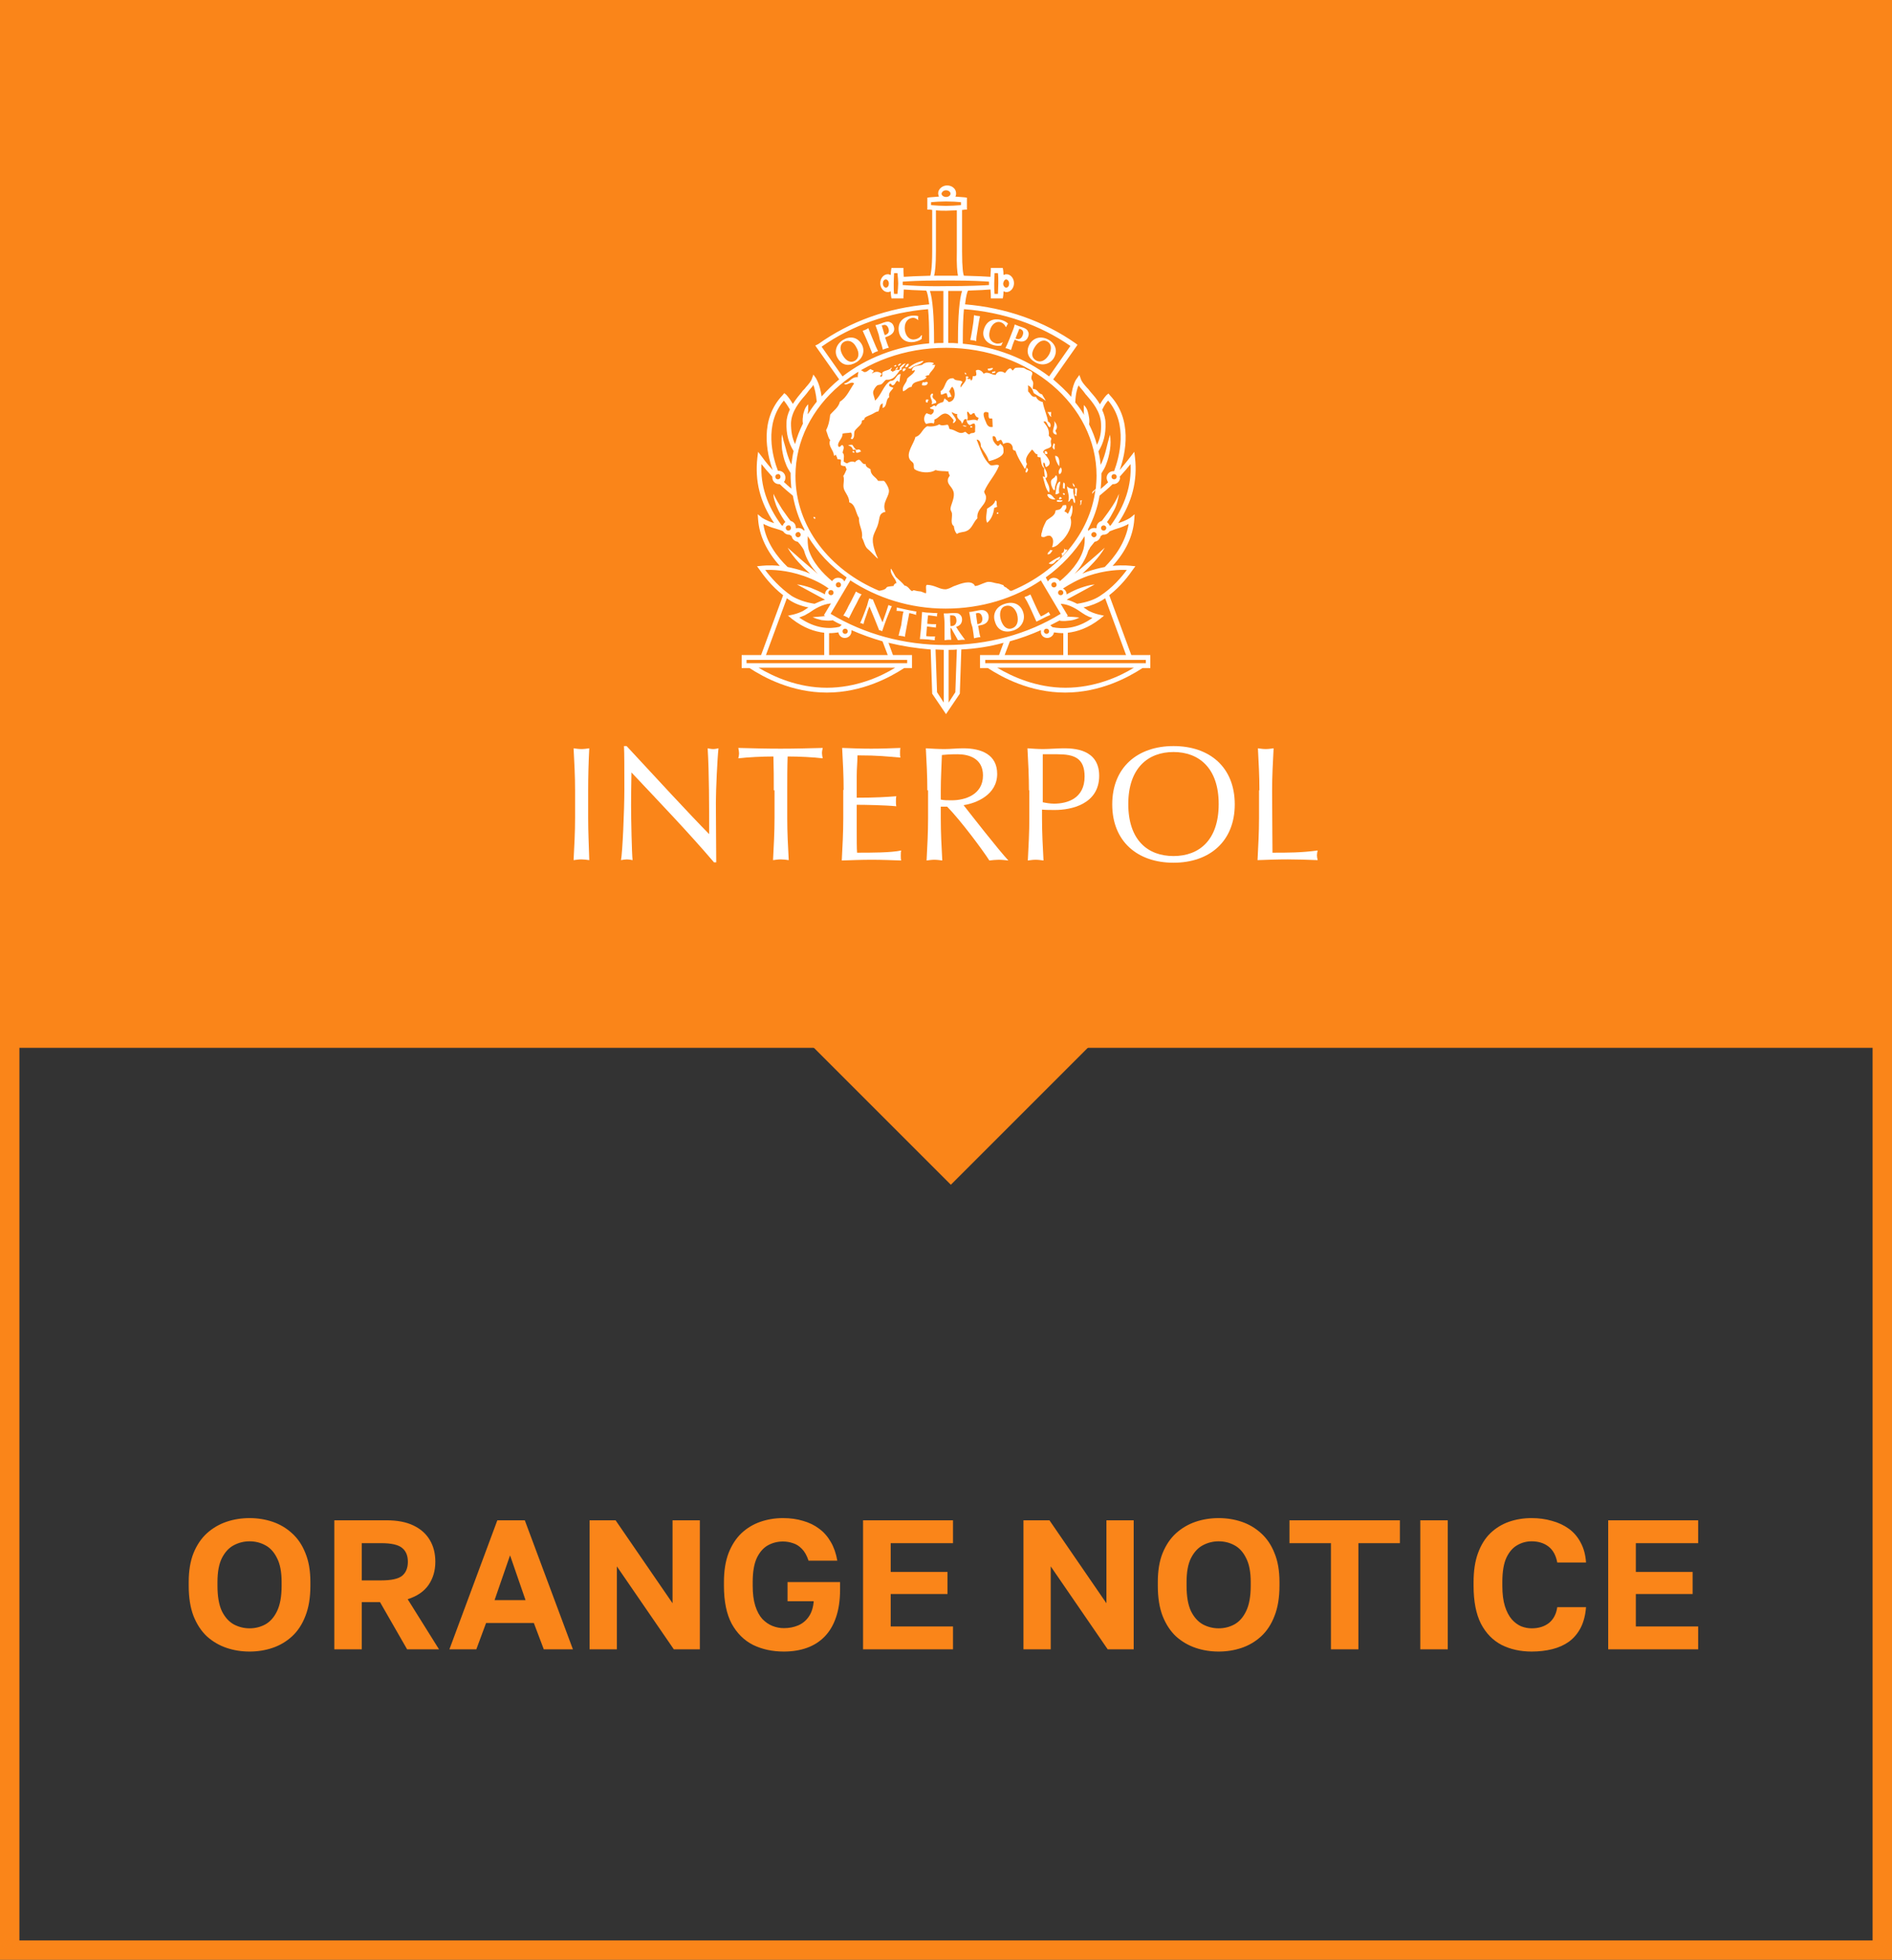 <svg width="195" height="202" viewBox="0 0 195 202" fill="none" xmlns="http://www.w3.org/2000/svg">
<rect x="0" y="0" width="195" height="202" fill="#333333" stroke="none"/>
<rect x="1" y="1" width="193" height="200" stroke="#FA8519" stroke-width="2"/>
<rect width="195" height="108" fill="#FA8519"/>
<rect x="98" y="91" width="22" height="22" transform="rotate(45 98 91)" fill="#FA8519"/>
<g clip-path="url(#clip0_2250_140824)">
<path d="M118.098 68.36H101.543V68.015H118.098V68.36ZM109.821 70.887C106.818 70.887 104.315 69.739 102.775 68.82H116.866C115.326 69.777 112.785 70.887 109.821 70.887ZM97.501 66.484C93.189 66.484 89.108 65.373 85.604 63.267L87.645 59.821C90.378 61.62 93.766 62.731 97.462 62.731C101.158 62.731 104.585 61.659 107.28 59.821L109.32 63.267C105.894 65.373 101.813 66.484 97.501 66.484ZM98.463 71.347L97.77 72.419V66.981C98.04 66.981 98.348 66.981 98.617 66.943L98.463 71.347ZM97.27 72.419L96.577 71.347L96.423 66.943C96.692 66.943 97 66.981 97.27 66.981V72.419ZM93.497 68.36H76.942V68.015H93.497V68.36ZM85.219 70.887C82.216 70.887 79.714 69.739 78.174 68.82H92.265C90.725 69.777 88.184 70.887 85.219 70.887ZM81.1 61.659C81.177 61.735 81.254 61.773 81.369 61.85C81.87 62.195 82.563 62.463 83.333 62.616C83.256 62.654 83.179 62.693 83.14 62.731C82.986 62.846 82.832 62.922 82.717 62.999C82.255 63.229 81.754 63.343 81.754 63.343L81.215 63.458L81.639 63.803C82.871 64.76 83.987 65.105 84.95 65.22V67.517H78.944L81.1 61.659ZM78.867 58.748C79.56 58.71 81.061 58.748 82.832 59.361C83.91 59.744 84.796 60.203 85.412 60.663C85.181 60.778 85.027 61.008 85.027 61.276C84.988 61.237 84.95 61.237 84.911 61.199C84.488 60.969 84.026 60.778 83.564 60.586C83.102 60.433 82.601 60.28 82.139 60.242L83.41 60.931L84.68 61.62L85.027 61.812C84.642 61.927 84.295 62.08 83.949 62.233C82.948 62.08 82.178 61.773 81.6 61.429C80.368 60.586 79.406 59.476 78.867 58.748ZM78.674 54C78.982 54.153 79.406 54.345 79.983 54.498C80.253 54.574 80.484 54.651 80.715 54.766C80.83 54.957 81.061 55.111 81.331 55.111C81.369 55.111 81.369 55.111 81.369 55.111C81.446 55.149 81.523 55.225 81.6 55.264C81.639 55.57 81.908 55.8 82.216 55.838C82.37 55.991 82.524 56.183 82.678 56.413C82.755 56.527 82.832 56.642 82.871 56.757C83.102 57.638 83.641 58.48 84.295 59.17C84.18 59.055 84.064 58.978 83.949 58.863L82.563 57.676C82.101 57.255 81.639 56.872 81.177 56.451C81.485 56.987 81.87 57.485 82.293 57.944C82.678 58.365 83.063 58.748 83.487 59.131C83.333 59.055 83.179 59.016 83.025 58.94C82.37 58.71 81.716 58.557 81.177 58.442C80.137 57.446 78.944 55.915 78.674 54ZM81.523 54.421C81.523 54.574 81.408 54.689 81.254 54.689C81.1 54.689 80.984 54.574 80.984 54.421C80.984 54.268 81.1 54.153 81.254 54.153C81.408 54.115 81.523 54.268 81.523 54.421ZM82.524 55.111C82.524 55.264 82.409 55.379 82.255 55.379C82.101 55.379 81.985 55.264 81.985 55.111C81.985 54.957 82.101 54.842 82.255 54.842C82.37 54.804 82.524 54.957 82.524 55.111ZM78.482 47.835C78.751 48.179 79.136 48.639 79.598 49.137C79.598 49.175 79.598 49.213 79.598 49.213C79.598 49.596 79.906 49.903 80.291 49.903C80.33 49.903 80.33 49.903 80.368 49.903C80.792 50.324 81.254 50.707 81.716 51.09C81.947 52.315 82.332 53.502 82.909 54.574C82.909 54.613 82.871 54.689 82.871 54.728C82.755 54.536 82.524 54.421 82.293 54.421C82.216 54.421 82.139 54.421 82.062 54.459C82.024 54.421 82.024 54.421 82.024 54.383C82.024 54.038 81.793 53.77 81.485 53.694C81.177 53.311 80.907 52.889 80.599 52.468C80.291 51.97 79.983 51.473 79.714 50.898C79.714 51.205 79.791 51.511 79.906 51.817C79.983 52.124 80.137 52.392 80.253 52.66C80.445 53.043 80.676 53.426 80.946 53.809C80.83 53.885 80.715 54.038 80.676 54.191C80.638 54.191 80.599 54.153 80.561 54.153C79.059 52.124 78.366 50.056 78.482 47.835ZM80.445 49.137C80.445 49.29 80.33 49.405 80.176 49.405C80.022 49.405 79.906 49.29 79.906 49.137C79.906 48.984 80.022 48.869 80.176 48.869C80.33 48.83 80.445 48.984 80.445 49.137ZM80.792 41.287C80.946 41.478 81.138 41.746 81.408 42.206C81.215 42.627 81.061 43.086 81.061 43.584C81.023 44.695 81.254 45.614 81.793 46.495C81.677 46.954 81.639 47.414 81.562 47.873C81.523 47.797 81.485 47.72 81.446 47.643C81.254 47.184 81.1 46.724 80.984 46.227C80.83 45.729 80.715 45.269 80.599 44.771C80.522 45.269 80.561 45.805 80.599 46.303C80.676 46.801 80.792 47.337 80.984 47.797C81.1 48.141 81.292 48.447 81.485 48.754C81.485 48.83 81.485 48.907 81.485 48.984C81.485 49.443 81.523 49.903 81.562 50.362C81.292 50.132 81.023 49.903 80.792 49.673C80.907 49.558 80.946 49.405 80.946 49.213C80.946 48.83 80.638 48.524 80.253 48.524C80.214 48.524 80.176 48.524 80.176 48.524C79.637 47.107 78.713 43.737 80.792 41.287ZM81.523 43.623C81.562 42.397 82.447 41.363 82.948 40.789C83.025 40.712 83.063 40.636 83.14 40.559C83.217 40.444 83.294 40.368 83.371 40.253C83.525 40.061 83.718 39.87 83.833 39.678C83.949 40.023 84.103 40.559 84.18 41.401C83.833 41.823 83.525 42.282 83.256 42.703C83.256 42.589 83.256 42.474 83.294 42.359C83.294 42.129 83.294 41.899 83.294 41.67C83.102 41.861 82.986 42.053 82.909 42.282C82.832 42.512 82.755 42.742 82.755 42.971C82.717 43.201 82.717 43.431 82.755 43.661C82.409 44.35 82.139 45.039 81.947 45.767C81.639 45.154 81.523 44.427 81.523 43.623ZM85.373 61.084C85.373 60.931 85.489 60.816 85.643 60.816C85.797 60.816 85.912 60.931 85.912 61.084C85.912 61.237 85.797 61.352 85.643 61.352C85.527 61.352 85.373 61.237 85.373 61.084ZM86.836 65.067C86.836 64.914 86.952 64.799 87.106 64.799C87.26 64.799 87.375 64.914 87.375 65.067C87.375 65.22 87.26 65.335 87.106 65.335C86.952 65.335 86.836 65.22 86.836 65.067ZM87.067 65.756C87.452 65.756 87.76 65.45 87.76 65.067C87.76 65.028 87.76 64.99 87.76 64.952C88.8 65.411 89.878 65.794 90.956 66.101L91.495 67.517H85.45V65.258C85.489 65.258 85.489 65.258 85.527 65.258C85.835 65.258 86.143 65.22 86.413 65.182C86.451 65.488 86.721 65.756 87.067 65.756ZM85.065 63.497L84.719 63.535C84.411 63.573 84.103 63.573 83.756 63.612C84.064 63.765 84.372 63.841 84.68 63.918C84.988 63.956 85.335 63.995 85.681 63.956C85.72 63.956 85.758 63.956 85.797 63.918C86.105 64.109 86.413 64.263 86.759 64.416C86.682 64.454 86.605 64.531 86.528 64.607C85.527 64.837 84.064 64.837 82.37 63.65C82.563 63.573 82.755 63.497 82.948 63.42C83.063 63.343 83.217 63.267 83.41 63.152C83.949 62.769 84.757 62.271 85.643 62.195L84.911 63.42L85.065 63.497ZM86.682 60.28C86.682 60.433 86.567 60.548 86.413 60.548C86.259 60.548 86.143 60.433 86.143 60.28C86.143 60.127 86.259 60.012 86.413 60.012C86.528 59.974 86.682 60.127 86.682 60.28ZM86.374 59.553C86.105 59.553 85.874 59.706 85.758 59.897C84.796 59.093 83.718 57.944 83.333 56.604C83.256 56.144 83.217 55.723 83.256 55.264C84.257 56.91 85.604 58.365 87.26 59.514L87.029 59.935C86.913 59.706 86.682 59.553 86.374 59.553ZM97.501 35.849C106.048 35.849 113.016 41.746 113.016 49.022C113.016 49.481 112.978 49.941 112.939 50.362C112.862 50.554 112.477 50.63 112.593 50.898C112.67 50.745 112.862 50.592 112.901 50.477C112.323 55.034 108.974 58.901 104.354 60.855C104.315 60.855 104.315 60.893 104.277 60.893C104.161 60.893 104.007 60.893 104.007 60.778L103.815 60.663C103.738 60.51 103.43 60.51 103.43 60.318C103.045 60.203 103.083 60.165 102.737 60.127C102.467 60.089 102.236 59.974 101.928 59.974C101.62 59.935 100.927 60.357 100.581 60.395C100.465 60.433 100.465 60.357 100.388 60.242C99.965 59.821 99.156 60.089 98.271 60.433C98.04 60.548 97.693 60.74 97.424 60.74C96.808 60.74 96.384 60.318 95.576 60.28C95.306 60.28 95.537 60.893 95.422 61.161C95.306 61.123 94.921 60.969 94.921 60.969C94.921 60.969 94.536 60.931 94.421 60.893C94.267 60.855 94.151 60.816 94.113 60.855C93.882 61.123 93.689 60.395 93.227 60.357C93.035 60.089 92.65 59.782 92.342 59.476C92.188 59.285 91.803 58.404 91.803 58.672C91.764 59.361 92.419 59.667 92.38 60.165C92.38 60.089 92.226 60.127 92.265 60.127C92.265 60.203 92.072 60.242 92.111 60.395C91.918 60.433 91.456 60.433 91.379 60.548C91.264 60.778 90.879 60.855 90.609 60.893C85.489 58.748 81.985 54.268 81.985 49.06C81.985 41.746 88.954 35.849 97.501 35.849ZM84.68 35.734C87.837 33.513 91.61 32.211 95.653 31.866C95.73 32.632 95.768 33.666 95.768 35.083V35.389C92.342 35.696 89.262 36.921 86.836 38.798L84.68 35.734ZM95.845 29.99C96.269 29.99 96.731 29.99 97.231 29.99V35.351C96.885 35.351 96.577 35.351 96.269 35.389V35.121C96.269 32.556 96.115 30.794 95.845 29.99ZM99.156 29.99C98.887 30.794 98.733 32.556 98.733 35.121V35.389C98.386 35.351 98.078 35.351 97.732 35.351V29.99C98.271 29.99 98.733 29.99 99.156 29.99ZM93.035 29.377V29.033C93.535 28.994 94.844 28.918 96.731 28.918H98.232C100.119 28.918 101.428 28.994 101.928 29.033V29.377C101.389 29.416 99.811 29.492 97.462 29.492C95.152 29.531 93.612 29.416 93.035 29.377ZM98.733 28.42H98.271C97.77 28.42 97.231 28.42 96.769 28.42H96.269C96.384 28.037 96.461 27.271 96.461 25.893V21.68C96.846 21.719 97.231 21.719 97.539 21.719C97.809 21.719 98.232 21.68 98.617 21.68V25.893C98.579 27.31 98.656 28.037 98.733 28.42ZM95.961 21.144V20.838C96.307 20.8 96.962 20.762 97.501 20.762C98.04 20.762 98.733 20.8 99.041 20.838V21.144C98.656 21.183 97.886 21.221 97.501 21.221C97.116 21.221 96.346 21.183 95.961 21.144ZM97.501 19.613C97.732 19.613 97.963 19.766 97.963 19.957C97.963 20.149 97.77 20.302 97.501 20.302C97.27 20.302 97.039 20.149 97.039 19.957C97.077 19.766 97.27 19.613 97.501 19.613ZM110.321 35.657L108.127 38.798C105.701 36.959 102.621 35.734 99.233 35.428V35.083C99.233 33.666 99.272 32.632 99.349 31.866C103.391 32.173 107.164 33.475 110.321 35.657ZM111.168 39.717C111.284 39.908 111.476 40.1 111.63 40.291C111.707 40.406 111.784 40.483 111.861 40.597C111.9 40.674 111.977 40.712 112.054 40.827C112.554 41.401 113.44 42.435 113.478 43.661C113.517 44.503 113.401 45.193 113.055 45.843C112.862 45.116 112.593 44.427 112.246 43.737C112.285 43.508 112.285 43.278 112.246 43.048C112.208 42.818 112.169 42.589 112.092 42.359C112.015 42.129 111.9 41.938 111.707 41.746C111.707 41.976 111.707 42.206 111.707 42.435C111.707 42.55 111.707 42.665 111.746 42.78C111.476 42.321 111.168 41.899 110.822 41.478C110.86 40.597 111.014 40.023 111.168 39.717ZM114.21 41.287C116.289 43.737 115.365 47.107 114.826 48.562C114.787 48.562 114.749 48.562 114.749 48.562C114.364 48.562 114.056 48.869 114.056 49.252C114.056 49.405 114.133 49.596 114.21 49.711C113.979 49.941 113.709 50.171 113.44 50.4C113.478 49.941 113.517 49.481 113.517 49.022C113.517 48.945 113.517 48.869 113.517 48.792C113.709 48.486 113.902 48.179 114.017 47.835C114.21 47.337 114.325 46.839 114.402 46.341C114.479 45.843 114.479 45.307 114.402 44.81C114.248 45.307 114.133 45.805 114.017 46.265C113.902 46.763 113.748 47.222 113.555 47.682C113.517 47.758 113.478 47.835 113.44 47.911C113.401 47.452 113.324 46.992 113.209 46.533C113.748 45.652 113.979 44.733 113.94 43.623C113.94 43.125 113.786 42.665 113.594 42.244C113.825 41.746 114.056 41.44 114.21 41.287ZM114.556 49.137C114.556 48.984 114.672 48.869 114.826 48.869C114.98 48.869 115.095 48.984 115.095 49.137C115.095 49.29 114.98 49.405 114.826 49.405C114.672 49.405 114.556 49.29 114.556 49.137ZM115.403 49.137C115.865 48.639 116.25 48.179 116.52 47.835C116.635 50.056 115.942 52.124 114.479 54.153C114.441 54.153 114.402 54.191 114.364 54.191C114.325 54.038 114.21 53.923 114.094 53.809C114.364 53.464 114.556 53.081 114.787 52.66C114.941 52.392 115.057 52.085 115.134 51.817C115.211 51.511 115.288 51.205 115.326 50.898C115.095 51.473 114.787 51.97 114.441 52.468C114.171 52.889 113.863 53.272 113.555 53.694C113.247 53.77 113.016 54.038 113.016 54.383C113.016 54.421 112.978 54.421 112.978 54.459C112.901 54.421 112.824 54.421 112.747 54.421C112.516 54.421 112.323 54.536 112.169 54.728C112.169 54.689 112.131 54.613 112.131 54.574C112.708 53.464 113.132 52.315 113.324 51.09C113.786 50.707 114.248 50.324 114.672 49.903C114.71 49.903 114.71 49.903 114.749 49.903C115.134 49.903 115.442 49.596 115.442 49.213C115.403 49.213 115.403 49.175 115.403 49.137ZM113.478 54.421C113.478 54.268 113.594 54.153 113.748 54.153C113.902 54.153 114.017 54.268 114.017 54.421C114.017 54.574 113.902 54.689 113.748 54.689C113.594 54.689 113.478 54.574 113.478 54.421ZM112.477 55.111C112.477 54.957 112.593 54.842 112.747 54.842C112.901 54.842 113.016 54.957 113.016 55.111C113.016 55.264 112.901 55.379 112.747 55.379C112.631 55.379 112.477 55.264 112.477 55.111ZM116.327 54C116.019 55.915 114.864 57.446 113.863 58.442C113.286 58.557 112.67 58.71 112.015 58.94C111.861 59.016 111.707 59.055 111.553 59.131C111.977 58.748 112.362 58.365 112.747 57.944C113.17 57.485 113.555 56.987 113.863 56.451C113.401 56.872 112.939 57.293 112.477 57.676L111.091 58.863C110.976 58.978 110.86 59.055 110.745 59.17C111.361 58.48 111.9 57.638 112.169 56.757C112.246 56.642 112.323 56.527 112.362 56.413C112.516 56.221 112.67 56.029 112.824 55.838C113.132 55.8 113.363 55.57 113.44 55.264C113.517 55.187 113.594 55.149 113.671 55.111C113.671 55.111 113.709 55.111 113.748 55.111C114.017 55.111 114.248 54.957 114.364 54.766C114.595 54.689 114.826 54.574 115.095 54.498C115.634 54.345 116.058 54.153 116.327 54ZM116.135 58.748C115.596 59.476 114.672 60.586 113.363 61.429C112.785 61.812 112.015 62.08 111.014 62.233C110.706 62.08 110.321 61.888 109.936 61.812L110.283 61.62L111.553 60.931L112.824 60.242C112.323 60.28 111.861 60.433 111.399 60.586C110.937 60.74 110.475 60.969 110.052 61.199C110.013 61.237 109.975 61.237 109.936 61.276C109.936 61.008 109.782 60.778 109.551 60.663C110.206 60.242 111.053 59.744 112.131 59.361C113.94 58.748 115.442 58.71 116.135 58.748ZM109.32 60.816C109.474 60.816 109.59 60.931 109.59 61.084C109.59 61.237 109.474 61.352 109.32 61.352C109.166 61.352 109.051 61.237 109.051 61.084C109.051 60.931 109.166 60.816 109.32 60.816ZM108.897 60.28C108.897 60.433 108.781 60.548 108.627 60.548C108.473 60.548 108.358 60.433 108.358 60.28C108.358 60.127 108.473 60.012 108.627 60.012C108.781 59.974 108.897 60.127 108.897 60.28ZM108.627 59.553C108.358 59.553 108.127 59.706 108.011 59.935L107.78 59.514C109.436 58.327 110.783 56.872 111.784 55.264C111.823 55.723 111.784 56.144 111.669 56.604C111.284 57.944 110.206 59.093 109.243 59.897C109.089 59.667 108.858 59.553 108.627 59.553ZM108.473 64.645C108.396 64.569 108.319 64.492 108.242 64.454C108.55 64.301 108.897 64.109 109.205 63.956C109.243 63.956 109.282 63.995 109.32 63.995C109.667 64.033 109.975 63.995 110.321 63.956C110.629 63.918 110.976 63.803 111.245 63.65C110.899 63.612 110.591 63.573 110.283 63.573L109.936 63.535L110.052 63.458L109.32 62.233C110.206 62.271 111.014 62.807 111.553 63.19C111.746 63.305 111.9 63.42 112.015 63.458C112.208 63.573 112.439 63.65 112.593 63.688C110.937 64.875 109.474 64.837 108.473 64.645ZM107.588 65.067C107.588 64.914 107.703 64.799 107.857 64.799C108.011 64.799 108.127 64.914 108.127 65.067C108.127 65.22 108.011 65.335 107.857 65.335C107.742 65.335 107.588 65.22 107.588 65.067ZM107.934 65.756C108.281 65.756 108.589 65.488 108.627 65.182C108.897 65.22 109.205 65.258 109.513 65.258C109.551 65.258 109.551 65.258 109.59 65.258V67.517H103.545L104.084 66.101C105.201 65.794 106.24 65.411 107.28 64.952C107.28 64.99 107.28 65.028 107.28 65.067C107.241 65.45 107.549 65.756 107.934 65.756ZM116.058 67.517H110.052V65.22C111.014 65.105 112.131 64.76 113.363 63.803L113.786 63.458L113.247 63.343C113.247 63.343 112.747 63.229 112.285 62.999C112.169 62.961 112.054 62.846 111.861 62.731C111.784 62.693 111.746 62.654 111.669 62.616C112.477 62.425 113.132 62.156 113.632 61.85C113.709 61.773 113.825 61.735 113.902 61.659L116.058 67.517ZM92.496 30.297H92.149C92.111 30.028 92.111 29.607 92.111 29.224C92.111 28.841 92.149 28.42 92.149 28.152H92.496C92.534 28.458 92.573 28.956 92.573 29.224C92.573 29.492 92.534 29.99 92.496 30.297ZM91.302 29.645C91.148 29.645 90.994 29.454 90.994 29.224C90.994 28.994 91.11 28.803 91.302 28.803C91.456 28.803 91.61 28.994 91.61 29.224C91.61 29.454 91.495 29.645 91.302 29.645ZM102.506 28.152H102.852C102.891 28.42 102.891 28.841 102.891 29.224C102.891 29.607 102.852 30.028 102.852 30.297H102.506C102.467 29.99 102.467 29.492 102.467 29.224C102.467 28.956 102.506 28.458 102.506 28.152ZM103.699 28.803C103.853 28.803 104.007 28.994 104.007 29.224C104.007 29.454 103.892 29.645 103.699 29.645C103.545 29.645 103.391 29.454 103.391 29.224C103.43 28.994 103.545 28.803 103.699 28.803ZM116.597 67.517L114.325 61.352C115.557 60.395 116.366 59.285 116.789 58.672L117.02 58.365L116.635 58.327C116.597 58.327 115.827 58.212 114.672 58.327C116.019 56.872 116.789 55.225 116.905 53.541L116.943 53.004L116.52 53.349C116.52 53.349 116.096 53.655 115.249 53.923C116.674 51.779 117.251 49.558 116.982 47.184L116.905 46.571L116.52 47.069C116.52 47.069 116.058 47.682 115.403 48.447C116.019 46.724 116.751 43.24 114.402 40.751L114.248 40.559L114.056 40.712C114.056 40.712 113.748 41.019 113.363 41.67C113.055 41.133 112.708 40.751 112.439 40.444C112.362 40.368 112.323 40.291 112.285 40.253C112.208 40.138 112.131 40.061 112.015 39.946C111.746 39.64 111.476 39.334 111.399 39.066L111.245 38.644L110.976 39.027C110.937 39.066 110.552 39.563 110.398 40.904C109.859 40.253 109.205 39.678 108.55 39.104L111.053 35.543L110.86 35.389C107.588 33.092 103.661 31.713 99.464 31.369C99.58 30.411 99.695 30.067 99.772 29.952C100.927 29.914 101.697 29.875 102.082 29.837C102.121 30.182 102.121 30.488 102.121 30.526V30.756H103.353L103.391 30.526C103.391 30.526 103.43 30.297 103.43 30.028C103.545 30.067 103.622 30.105 103.738 30.105C104.161 30.105 104.508 29.684 104.508 29.186C104.508 28.688 104.161 28.267 103.738 28.267C103.622 28.267 103.507 28.305 103.43 28.343C103.43 28.076 103.391 27.846 103.391 27.846L103.353 27.616H102.121V27.846C102.121 27.884 102.082 28.19 102.082 28.535C101.659 28.497 100.696 28.458 99.349 28.42C99.272 28.267 99.156 27.654 99.156 25.893V21.642C99.31 21.642 99.426 21.604 99.426 21.604H99.657V20.378L99.426 20.34C99.387 20.34 98.964 20.302 98.463 20.264C98.54 20.149 98.54 20.034 98.54 19.919C98.54 19.459 98.117 19.115 97.616 19.115C97.116 19.115 96.692 19.498 96.692 19.919C96.692 20.034 96.731 20.149 96.769 20.264C96.23 20.302 95.807 20.34 95.807 20.34L95.576 20.378V21.604H95.807C95.807 21.604 95.922 21.604 96.076 21.642V25.893C96.076 27.692 95.922 28.267 95.884 28.42C94.536 28.458 93.574 28.497 93.15 28.535C93.112 28.19 93.112 27.884 93.112 27.846V27.616H91.88L91.841 27.846C91.841 27.846 91.803 28.076 91.803 28.343C91.687 28.305 91.61 28.267 91.495 28.267C91.071 28.267 90.725 28.688 90.725 29.186C90.725 29.684 91.071 30.105 91.495 30.105C91.61 30.105 91.726 30.067 91.803 30.028C91.803 30.297 91.841 30.526 91.841 30.526L91.88 30.756H93.112V30.526C93.112 30.488 93.15 30.182 93.15 29.837C93.535 29.875 94.305 29.914 95.46 29.952C95.537 30.067 95.653 30.411 95.768 31.369C91.533 31.713 87.606 33.13 84.334 35.466L84.026 35.619L86.49 39.104C85.835 39.64 85.219 40.253 84.68 40.865C84.488 39.525 84.103 39.027 84.103 38.989L83.833 38.606L83.679 39.027C83.602 39.295 83.333 39.602 83.063 39.908C82.986 40.023 82.909 40.1 82.794 40.214C82.755 40.253 82.678 40.329 82.64 40.406C82.409 40.674 82.062 41.095 81.716 41.631C81.331 40.98 81.023 40.674 81.023 40.674L80.83 40.521L80.676 40.712C78.251 43.24 79.021 46.724 79.637 48.447C78.944 47.682 78.52 47.069 78.52 47.069L78.135 46.571L78.058 47.184C77.789 49.558 78.328 51.779 79.791 53.923C78.944 53.655 78.52 53.349 78.52 53.349L78.097 53.004L78.135 53.541C78.251 55.187 79.021 56.834 80.368 58.327C79.213 58.212 78.482 58.327 78.405 58.327L78.02 58.365L78.251 58.672C78.674 59.285 79.483 60.395 80.715 61.352L78.443 67.517H76.441V68.858H77.25C78.713 69.815 81.6 71.385 85.219 71.385C88.838 71.385 91.726 69.815 93.189 68.858H93.997V67.517H92.034L91.572 66.254C92.996 66.599 94.459 66.828 95.922 66.943L96.076 71.5L97.501 73.606L98.925 71.5L99.079 66.943C100.581 66.867 102.044 66.637 103.43 66.254L102.968 67.517H101.004V68.858H101.813C103.276 69.815 106.163 71.385 109.782 71.385C113.401 71.385 116.289 69.815 117.752 68.858H118.56V67.517H116.597ZM110.013 56.642C109.975 56.642 109.898 56.681 109.782 56.642C109.705 56.604 109.667 56.489 109.667 56.527C109.667 56.527 109.705 56.719 109.667 56.757C109.628 56.91 109.59 56.987 109.397 57.025C109.474 57.178 109.474 57.293 109.436 57.37C109.744 57.063 110.013 56.757 110.013 56.642ZM85.566 45.346C85.296 45.997 85.912 46.341 85.951 46.954C86.105 47.031 86.028 46.839 86.143 46.877C86.182 47.031 86.297 47.107 86.297 47.299C86.374 47.375 86.605 47.299 86.682 47.414C86.682 47.643 86.605 47.758 86.682 47.95C86.798 48.026 86.99 48.026 87.144 48.065C87.144 48.179 87.221 48.256 87.26 48.371C87.144 48.601 87.067 48.869 86.913 49.06C87.067 49.405 86.875 49.903 86.952 50.285C87.029 50.745 87.529 51.128 87.529 51.779C88.184 51.97 88.184 52.889 88.53 53.387C88.492 54.191 88.954 54.613 88.838 55.417C89.069 55.8 89.108 56.336 89.454 56.604C89.839 56.91 90.609 57.829 90.455 57.485C90.378 57.37 89.916 56.298 89.955 55.608C89.955 55.187 90.224 54.728 90.417 54.268C90.725 53.464 90.494 53.004 91.148 52.775C91.148 52.775 91.264 52.775 91.264 52.736C91.264 52.698 91.225 52.698 91.225 52.66C90.879 51.779 91.726 51.128 91.61 50.477C91.533 50.094 91.225 49.673 91.148 49.596C91.071 49.52 90.84 49.596 90.494 49.558C90.263 49.137 89.724 49.022 89.724 48.371C89.531 48.218 89.223 48.179 89.223 47.835C88.877 47.911 88.8 47.49 88.53 47.375C88.338 47.414 88.222 47.528 88.107 47.643C87.837 47.49 87.568 47.605 87.298 47.758C87.144 47.72 87.067 47.643 86.952 47.567C86.952 47.184 87.067 46.877 86.836 46.648C86.913 46.341 87.067 46.073 86.836 45.882C86.605 45.843 86.682 46.15 86.413 46.035C86.22 45.575 86.875 45.231 86.836 44.695C87.106 44.618 87.414 44.656 87.683 44.58C87.837 44.656 87.837 45.078 87.683 45.154C87.722 45.231 87.76 45.269 87.837 45.269C88.107 45.078 87.991 44.771 88.068 44.465C88.184 44.197 88.569 43.967 88.761 43.661C88.838 43.584 88.8 43.431 88.838 43.355C88.877 43.316 88.992 43.316 89.069 43.24C89.108 43.201 89.108 43.048 89.146 43.048C89.339 42.895 89.724 42.78 89.993 42.627C90.147 42.55 90.263 42.435 90.532 42.397C90.686 42.129 90.609 41.631 90.994 41.593C90.956 41.785 90.994 41.861 90.956 42.053C91.495 41.899 91.225 41.21 91.649 40.942C91.533 40.444 91.88 40.291 92.072 39.985C91.918 39.87 91.495 39.87 91.687 39.563C91.918 39.487 91.841 39.717 91.995 39.717C92.265 39.678 92.265 39.372 92.457 39.257C92.611 39.219 92.573 39.41 92.688 39.372C92.765 39.142 92.727 38.798 92.842 38.568C92.342 38.491 92.38 39.295 91.764 39.257C91.033 39.717 90.84 40.751 90.186 41.287C90.147 40.98 89.955 40.636 89.993 40.406C89.993 40.253 90.224 39.87 90.378 39.755C90.494 39.64 90.725 39.678 90.84 39.602C91.071 39.449 91.148 39.219 91.341 39.142C92.111 39.181 92.342 38.683 92.727 38.185C92.457 37.993 92.188 38.223 91.957 38.338C91.995 38.223 91.88 38.261 91.841 38.223C91.687 38.108 91.995 37.993 91.88 37.879C91.687 38.185 91.225 38.147 90.956 38.376C90.879 38.529 91.033 38.836 90.763 38.836C90.648 38.721 90.84 38.644 90.879 38.529C90.571 38.261 90.224 38.261 89.878 38.491C89.878 38.338 90.07 38.376 90.032 38.185C89.916 38.147 89.801 38.108 89.724 38.032C89.493 38.147 89.3 38.415 89.031 38.338C89.031 38.3 88.838 38.223 88.723 38.147C88.646 38.185 88.569 38.223 88.492 38.261C88.453 38.453 88.376 38.721 88.415 38.874C87.683 38.836 87.606 39.449 86.99 39.525C87.183 39.87 87.722 39.219 88.03 39.525C87.568 40.176 87.26 40.98 86.567 41.401C86.413 42.014 85.912 42.321 85.566 42.742C85.489 43.431 85.373 43.891 85.142 44.35C85.335 44.848 85.373 45.193 85.566 45.346ZM108.088 58.059C108.127 58.097 108.281 58.174 108.396 58.136C108.627 58.097 108.743 57.906 108.897 57.753C108.935 57.714 109.089 57.714 109.128 57.676C109.166 57.638 109.128 57.638 109.166 57.599C109.243 57.523 109.282 57.561 109.243 57.37C108.82 57.561 108.435 57.791 108.088 58.059ZM99.695 42.435C99.888 42.435 99.849 42.665 100.042 42.742C100.196 42.742 100.196 42.55 100.427 42.589C100.504 42.78 100.581 43.01 100.85 43.048C100.85 43.201 100.773 43.24 100.735 43.355C100.35 43.125 100.003 43.393 99.657 43.316C99.849 43.086 99.618 42.665 99.695 42.435ZM101.851 42.512C101.928 42.627 101.851 42.933 101.928 43.048C101.928 43.201 102.198 43.086 102.275 43.163C102.275 43.393 102.313 43.661 102.313 44.005C101.928 44.082 101.736 43.852 101.62 43.508C101.351 42.933 101.158 42.282 101.851 42.512ZM95.845 42.014C95.845 42.206 96.153 42.129 96.23 42.244C96.269 42.55 96.115 42.627 95.961 42.742C95.807 42.703 95.653 42.665 95.499 42.589C95.191 42.857 95.152 43.431 95.46 43.699C95.653 43.623 96.076 43.546 96.23 43.661C96.307 43.546 96.307 43.393 96.307 43.24C96.731 43.125 97 42.589 97.462 42.627C97.809 42.665 98.04 43.01 98.271 43.278C98.309 43.431 98.194 43.469 98.232 43.623C98.386 43.584 98.463 43.431 98.54 43.316C98.463 42.971 98.194 42.818 98.078 42.474C98.309 42.55 98.425 42.703 98.656 42.665C98.54 43.278 99.156 43.278 99.118 43.661C99.349 43.584 99.233 43.125 99.618 43.201C99.618 43.508 99.734 43.699 99.926 43.814C100.157 43.814 100.157 43.623 100.427 43.661C100.581 43.814 100.465 44.197 100.504 44.503C100.35 44.733 100.08 44.542 99.926 44.771C99.695 44.771 99.657 44.58 99.464 44.503C98.848 44.886 98.54 44.273 97.886 44.235C97.77 44.082 97.809 43.852 97.655 43.776C97.347 43.814 97.039 43.929 96.808 43.737C96.5 43.929 95.961 44.005 95.576 43.929C95.037 44.197 94.96 44.886 94.344 45.039C94.228 45.69 93.304 46.724 93.805 47.414C93.92 47.567 94.074 47.605 94.151 47.797C94.228 47.988 94.113 48.179 94.267 48.371C94.767 48.715 95.845 48.83 96.423 48.447C96.885 48.601 97.231 48.524 97.77 48.601C97.732 48.792 97.847 48.869 97.886 49.022C97.809 49.175 97.693 49.29 97.693 49.443C97.616 50.017 98.271 50.209 98.309 50.898C98.348 51.473 97.963 52.085 97.963 52.468C97.963 52.621 98.117 52.775 98.117 52.966C98.155 53.387 97.924 53.962 98.309 54.23C98.348 54.574 98.425 54.804 98.617 55.034C98.964 54.804 99.31 54.881 99.618 54.728C100.196 54.498 100.311 53.809 100.735 53.426C100.619 52.392 101.697 52.085 101.62 51.205C101.62 51.013 101.466 50.898 101.428 50.669C101.851 49.673 102.583 48.984 102.968 47.988C102.775 47.797 102.429 48.026 102.082 47.95C101.351 47.337 101.043 46.265 100.658 45.307C101.004 45.307 101.12 45.767 101.081 45.997C101.351 46.495 101.736 46.916 101.928 47.528C102.429 47.414 103.353 47.107 103.43 46.609C103.43 46.533 103.43 46.188 103.391 46.112C103.353 45.958 103.237 45.882 103.083 45.729C103.006 45.843 102.968 45.958 102.814 45.958C102.544 45.729 102.236 45.384 102.313 44.963C102.698 44.886 102.621 45.307 102.775 45.461C102.968 45.499 102.968 45.307 103.199 45.346C103.276 45.499 103.353 45.614 103.391 45.767C103.892 45.461 104.392 45.69 104.392 46.303C104.431 46.38 104.508 46.456 104.662 46.456C104.893 47.184 105.278 47.72 105.624 48.333C105.778 48.218 105.74 47.95 105.855 47.835C105.509 47.26 106.048 46.724 106.356 46.341C106.587 46.456 106.625 46.801 106.933 46.839C106.933 46.916 106.933 46.992 106.895 47.031C106.972 47.107 107.087 47.145 107.241 47.145C107.318 47.567 107.318 48.065 107.626 48.256C107.588 48.601 107.665 48.83 107.703 49.175C107.588 49.175 107.588 49.099 107.472 49.099C107.665 49.711 107.742 50.4 108.127 50.783C108.281 50.132 107.896 49.788 107.742 49.252C107.973 49.328 107.934 48.907 107.896 48.792C107.857 48.447 107.395 47.988 107.549 47.682C107.78 47.682 107.665 48.065 107.819 48.141C108.666 47.797 107.819 46.992 107.511 46.609C107.588 46.188 108.204 46.303 108.358 45.958C108.319 45.575 108.242 45.537 108.358 45.231C108.319 45.078 108.165 45.039 108.088 44.886C108.204 44.159 107.742 43.776 107.549 43.469C107.934 43.278 107.896 43.929 108.204 44.044C108.396 43.891 108.204 43.469 108.011 43.469C107.973 42.933 107.588 42.167 107.472 41.44C107.126 41.363 106.895 41.172 106.779 40.904C106.279 40.98 106.24 40.559 105.971 40.368C105.932 40.214 106.009 39.908 105.932 39.717C106.279 39.831 106.433 40.176 106.548 40.521C106.933 40.789 107.434 41.019 107.78 41.325C107.742 41.172 107.511 40.865 107.395 40.636C106.972 40.597 106.972 40.061 106.471 40.1C106.356 39.908 106.625 39.525 106.394 39.219C106.163 38.913 106.433 38.606 106.394 38.453C106.356 38.185 105.932 38.223 105.586 37.955C105.47 37.879 104.7 37.879 104.739 37.917C104.546 37.879 104.469 38.185 104.354 38.185C104.277 38.108 104.238 37.993 104.123 37.955C103.853 38.032 103.738 38.261 103.584 38.453C103.199 38.185 102.775 38.261 102.621 38.644C102.159 38.644 101.774 38.223 101.389 38.529C101.235 38.261 100.889 37.993 100.581 38.185C100.581 38.376 100.658 38.491 100.619 38.683C100.542 38.759 100.427 38.798 100.273 38.759C100.234 38.951 100.234 39.181 100.08 39.219C100.003 39.142 100.003 39.181 100.042 39.066C99.965 39.027 99.811 39.104 99.695 39.027C99.618 38.874 99.888 39.027 99.811 38.874C99.772 38.798 99.618 38.759 99.541 38.836C99.695 39.295 99.195 39.563 99.041 39.946C98.925 39.717 99.118 39.525 99.195 39.372C99.002 39.104 98.463 39.334 98.271 38.989C97.308 38.913 97.539 40.023 96.923 40.329C97 40.406 96.923 40.597 97 40.674C97.231 40.674 97.308 40.521 97.539 40.521C97.655 40.636 97.616 40.904 97.732 40.98C97.809 40.942 97.886 40.865 98.078 40.904C98.001 40.712 97.924 40.483 97.809 40.329C97.963 40.214 97.963 39.946 98.155 39.87C98.502 40.253 98.579 41.363 97.77 41.44C97.655 41.248 97.539 41.248 97.347 41.057C97.308 41.172 97.27 41.325 97.193 41.44C96.885 41.516 96.577 41.631 96.461 41.899C96.23 41.631 96.115 41.976 95.845 42.014ZM108.512 56.719C108.396 56.757 108.358 56.681 108.242 56.681C108.204 56.872 107.973 56.872 107.973 57.14C108.319 57.14 108.319 56.872 108.512 56.719ZM84.026 53.464V53.311C83.91 53.349 83.872 53.196 83.833 53.349C83.91 53.387 83.872 53.502 84.026 53.464ZM102.775 52.813C102.775 52.889 102.737 52.889 102.737 52.966C102.852 52.966 102.929 52.966 102.891 52.851C102.852 52.851 102.852 52.775 102.775 52.813ZM107.857 53.655C107.703 53.923 107.472 54.421 107.434 54.651C107.357 55.072 107.318 54.842 107.318 55.302C107.742 55.493 107.742 55.149 108.242 55.225C108.666 55.493 108.55 55.991 108.435 56.413C108.974 56.336 109.166 55.953 109.474 55.723C109.898 55.302 110.629 54.268 110.321 53.349C110.591 52.889 110.591 52.085 110.437 52.085C110.437 52.085 110.206 52.775 110.052 52.966C110.052 52.966 109.898 52.736 109.705 52.736C109.782 52.468 110.013 52.392 109.859 52.047C109.744 52.047 109.667 52.085 109.551 52.085C109.243 52.66 109.166 52.468 108.781 52.621C108.781 53.157 108.204 53.349 107.857 53.655ZM102.775 52.2C102.66 52.009 102.814 51.587 102.583 51.587C102.467 52.009 102.082 52.2 101.736 52.43C101.697 52.966 101.543 53.426 101.736 53.885C102.159 53.541 102.39 53.004 102.467 52.353C102.583 52.277 102.737 52.315 102.775 52.2ZM111.515 51.549C111.399 51.549 111.438 51.626 111.322 51.587C111.399 51.779 111.361 51.894 111.322 52.085C111.515 51.97 111.399 51.779 111.515 51.549ZM108.935 51.549V51.702C109.051 51.741 109.59 51.779 109.474 51.549C109.32 51.626 109.089 51.511 108.935 51.549ZM109.166 51.473C109.282 51.511 109.32 51.396 109.436 51.396C109.436 51.281 109.32 51.281 109.282 51.205C109.205 51.243 109.128 51.319 109.166 51.473ZM108.781 51.473C108.55 51.281 108.319 50.783 107.934 50.975C108.011 51.358 108.396 51.511 108.781 51.473ZM109.744 50.898C109.705 50.86 109.667 50.822 109.59 50.822C109.436 50.937 109.782 51.128 109.744 50.898ZM110.745 51.051C110.822 51.09 110.899 51.128 110.976 51.128C110.899 50.937 111.014 50.745 111.014 50.362C110.937 50.362 110.899 50.285 110.822 50.285C110.745 50.669 110.899 50.783 110.745 51.051ZM110.09 51.702C110.321 51.702 110.244 51.396 110.514 51.396C110.668 51.473 110.591 51.817 110.783 51.856C110.899 51.434 110.552 51.013 110.629 50.4C110.36 50.362 110.167 50.324 109.975 50.132C110.013 50.707 110.283 51.166 110.09 51.702ZM110.783 50.171C110.745 50.017 110.668 49.864 110.552 49.788C110.591 50.017 110.591 50.132 110.783 50.171ZM109.744 50.362C109.705 50.094 109.859 49.903 109.628 49.711C109.513 49.941 109.59 50.094 109.551 50.324C109.628 50.285 109.628 50.4 109.744 50.362ZM109.205 49.635C108.858 49.864 108.858 50.4 108.781 50.937C108.974 50.975 109.051 50.86 109.166 50.822C109.089 50.285 109.205 50.171 109.282 49.711C109.282 49.673 109.243 49.635 109.205 49.635ZM108.589 50.515C108.666 50.515 108.666 50.477 108.743 50.477C108.627 49.979 109.128 49.596 108.897 49.022H108.781C108.743 49.29 108.396 49.29 108.319 49.596C108.281 49.903 108.435 50.285 108.589 50.515ZM105.778 48.218C105.817 48.409 105.586 48.639 105.778 48.715C105.894 48.639 105.932 48.524 105.971 48.371C105.894 48.409 105.932 48.218 105.778 48.218ZM109.166 48.869C109.436 48.869 109.513 48.333 109.32 48.179C109.243 48.333 109.012 48.524 109.166 48.869ZM108.743 46.992C108.781 47.375 108.935 47.758 109.166 48.065C109.205 47.758 109.243 46.954 108.743 46.992ZM107.703 46.801H107.934C107.973 46.571 107.857 46.495 107.703 46.495C107.626 46.571 107.703 46.686 107.703 46.801ZM87.876 46.495C87.837 46.648 87.953 46.686 88.068 46.648C88.068 46.533 87.991 46.495 87.876 46.495ZM88.261 46.648C88.453 46.724 88.492 46.571 88.723 46.571C88.723 46.341 88.492 46.265 88.299 46.38C88.068 46.265 87.991 46.035 87.837 45.843C87.683 45.843 87.529 45.843 87.414 45.92C87.645 45.958 87.837 46.073 87.914 46.38C88.03 46.341 88.145 46.303 88.222 46.418C88.184 46.495 88.184 46.609 88.261 46.648ZM108.666 46.341C108.743 46.15 108.627 46.035 108.743 45.767C108.627 45.805 108.666 45.69 108.589 45.69C108.55 45.805 108.512 45.997 108.473 46.112C108.55 46.15 108.55 46.303 108.666 46.341ZM100.196 44.044C100.234 43.891 100.042 43.891 100.003 43.967C100.003 44.12 100.119 44.082 100.196 44.044ZM99.618 43.891C99.464 43.929 99.349 43.776 99.233 43.891C99.31 43.929 99.58 44.044 99.618 43.891ZM108.897 44.81C108.935 44.58 108.781 44.542 108.781 44.35C109.089 44.082 108.858 43.584 108.627 43.393C108.897 43.852 108.088 44.656 108.897 44.81ZM108.396 42.933C108.204 42.818 108.435 42.55 108.281 42.435C108.281 42.55 108.011 42.397 107.973 42.512C108.127 42.589 108.165 43.01 108.396 42.933ZM95.653 41.172H95.46C95.422 41.248 95.383 41.401 95.46 41.478H95.614C95.576 41.287 95.768 41.287 95.653 41.172ZM96.115 40.904C96.076 40.789 96.269 40.597 96.076 40.559C95.576 40.827 96.269 41.287 95.999 41.67C96.192 41.631 96.346 41.555 96.5 41.516C96.5 41.172 96.153 41.172 96.115 40.904ZM95.152 39.372C95.075 39.449 94.998 39.525 95.037 39.717C95.306 39.755 95.614 39.755 95.614 39.41C95.422 39.257 95.306 39.525 95.152 39.372ZM99.58 38.606C99.58 38.453 99.541 38.415 99.426 38.415C99.426 38.491 99.464 38.606 99.58 38.606ZM102.236 38.453C102.39 38.491 102.429 38.415 102.583 38.415V38.261C102.467 38.261 102.429 38.338 102.275 38.3C102.313 38.376 102.236 38.376 102.236 38.453ZM93.381 38.032C93.189 37.879 92.996 37.993 93.035 38.261C93.266 38.3 93.266 38.108 93.381 38.032ZM101.851 38.185C102.121 38.223 102.275 38.108 102.352 37.955C102.198 37.879 101.967 38.032 101.813 37.993C101.774 38.108 101.851 38.108 101.851 38.185ZM92.534 37.84C92.38 37.879 92.342 37.993 92.265 38.147C92.419 38.07 92.534 37.993 92.534 37.84ZM92.38 37.725C92.38 37.649 92.342 37.611 92.303 37.611C92.303 37.687 92.149 37.649 92.149 37.725C92.188 37.802 92.303 37.802 92.38 37.725ZM93.651 37.496C93.535 37.457 93.304 37.649 93.304 37.879C93.535 37.84 93.651 37.725 93.651 37.496ZM92.65 38.185C92.804 38.185 92.842 38.108 92.958 38.07C92.996 37.955 92.881 37.993 92.881 37.917C93.112 37.84 93.189 37.611 93.343 37.457C93.035 37.496 92.919 37.725 92.727 37.879C92.842 37.955 92.65 38.108 92.65 38.185ZM92.842 37.457C92.688 37.457 92.611 37.572 92.534 37.649C92.611 37.649 92.611 37.725 92.65 37.725C92.688 37.611 92.919 37.572 92.842 37.457ZM95.037 37.611C94.575 37.725 93.997 37.687 93.997 38.223C94.113 38.223 94.228 38.108 94.305 38.185C94.151 38.568 93.766 38.721 93.497 39.027C93.458 39.525 92.919 39.755 93.073 40.329C93.42 40.253 93.535 39.908 93.959 39.87C94.074 39.142 95.191 39.41 95.499 38.874C95.499 38.759 95.306 38.913 95.383 38.759C95.537 38.759 95.537 38.644 95.73 38.683C95.884 38.261 96.307 38.07 96.384 37.611H96.076C96.076 37.496 96.269 37.572 96.23 37.419C95.845 37.266 95.268 37.342 95.037 37.611ZM93.882 37.993C94.19 37.611 94.921 37.649 95.191 37.189C94.498 37.304 94.036 37.572 93.612 37.917C93.651 37.993 93.766 37.993 93.882 37.993ZM107.934 35.198C107.472 34.93 106.972 35.236 106.625 35.811C106.202 36.5 106.394 36.921 106.779 37.151C107.164 37.381 107.703 37.266 108.127 36.538C108.435 35.926 108.358 35.428 107.934 35.198ZM108.05 35.007C108.743 35.389 109.051 36.117 108.627 36.883C108.242 37.534 107.434 37.764 106.702 37.342C106.009 36.959 105.663 36.27 106.125 35.466C106.51 34.815 107.28 34.585 108.05 35.007ZM105.201 33.934C105.162 33.896 105.085 33.896 105.047 33.896C104.931 34.241 104.777 34.547 104.662 34.892C104.893 34.968 105.201 35.045 105.393 34.585C105.547 34.202 105.393 34.011 105.201 33.934ZM104.238 34.432C104.392 34.049 104.508 33.781 104.585 33.437C104.662 33.475 104.739 33.513 104.854 33.551C105.008 33.628 105.201 33.666 105.393 33.743C105.74 33.858 105.894 34.011 105.932 34.126C106.048 34.317 106.048 34.47 105.971 34.7C105.778 35.236 105.278 35.313 104.777 35.083L104.585 35.007C104.431 35.351 104.315 35.696 104.2 36.079C104.123 36.041 104.046 36.002 103.93 35.964C103.815 35.926 103.699 35.887 103.622 35.887C103.776 35.581 103.892 35.313 104.046 34.93L104.238 34.432ZM103.353 35.313C103.276 35.389 103.237 35.504 103.199 35.619C102.968 35.657 102.698 35.657 102.429 35.581C101.582 35.351 101.197 34.7 101.389 34.011C101.659 33.015 102.429 32.785 103.199 32.977C103.468 33.054 103.776 33.207 103.892 33.36C103.815 33.475 103.738 33.59 103.699 33.705H103.661C103.545 33.437 103.353 33.283 103.122 33.207C102.737 33.092 102.198 33.322 102.005 34.126C101.813 34.892 102.198 35.275 102.621 35.389C102.852 35.466 103.16 35.389 103.353 35.275V35.313ZM100.273 33.513C100.35 33.092 100.35 32.824 100.388 32.479C100.465 32.517 100.581 32.517 100.696 32.556C100.812 32.556 100.927 32.594 101.004 32.594C100.927 32.9 100.889 33.207 100.812 33.628L100.735 34.126C100.658 34.547 100.619 34.815 100.619 35.16C100.542 35.121 100.427 35.121 100.311 35.083C100.196 35.083 100.08 35.045 100.003 35.045C100.08 34.739 100.119 34.432 100.196 34.011L100.273 33.513ZM95.037 34.585C94.998 34.7 94.998 34.815 94.998 34.93C94.806 35.083 94.575 35.16 94.267 35.236C93.42 35.389 92.804 34.968 92.65 34.241C92.457 33.207 93.073 32.709 93.843 32.556C94.113 32.517 94.459 32.517 94.652 32.594C94.613 32.709 94.613 32.862 94.652 32.977H94.613C94.382 32.785 94.19 32.709 93.92 32.785C93.535 32.862 93.15 33.283 93.266 34.087C93.42 34.853 93.92 35.083 94.344 34.968C94.575 34.93 94.844 34.777 94.96 34.547L95.037 34.585ZM91.033 33.513C90.956 33.513 90.917 33.551 90.879 33.551C90.994 33.896 91.071 34.241 91.187 34.547C91.418 34.47 91.726 34.317 91.572 33.858C91.456 33.513 91.225 33.437 91.033 33.513ZM90.571 34.509C90.455 34.126 90.34 33.819 90.224 33.513C90.301 33.513 90.417 33.475 90.532 33.437C90.686 33.398 90.879 33.322 91.071 33.245C91.418 33.13 91.61 33.13 91.726 33.207C91.918 33.283 92.034 33.398 92.111 33.628C92.303 34.164 91.957 34.509 91.418 34.7L91.225 34.777C91.341 35.121 91.456 35.504 91.61 35.849C91.533 35.849 91.418 35.887 91.302 35.926C91.187 35.964 91.071 36.002 90.994 36.041C90.917 35.734 90.84 35.428 90.686 35.045L90.571 34.509ZM89.339 35.045C89.185 34.662 89.031 34.394 88.915 34.087C88.992 34.049 89.108 34.049 89.223 33.973C89.339 33.934 89.416 33.858 89.493 33.819C89.608 34.126 89.724 34.394 89.878 34.777L90.07 35.236C90.224 35.619 90.34 35.887 90.494 36.194C90.417 36.232 90.301 36.232 90.186 36.309C90.07 36.347 89.993 36.423 89.916 36.462C89.801 36.155 89.685 35.887 89.531 35.504L89.339 35.045ZM86.99 35.236C86.528 35.504 86.528 36.079 86.875 36.653C87.298 37.342 87.76 37.381 88.107 37.189C88.492 36.959 88.646 36.423 88.222 35.734C87.914 35.16 87.414 35.007 86.99 35.236ZM86.875 35.045C87.568 34.624 88.338 34.7 88.8 35.466C89.185 36.117 88.954 36.921 88.261 37.342C87.568 37.764 86.798 37.725 86.336 36.921C85.951 36.309 86.143 35.504 86.875 35.045ZM106.125 62.539C105.932 62.118 105.778 61.85 105.586 61.544C105.663 61.505 105.778 61.467 105.894 61.429C106.009 61.352 106.125 61.314 106.202 61.276C106.356 61.62 106.471 61.888 106.664 62.31L106.895 62.807C107.01 63.075 107.164 63.343 107.28 63.535C107.549 63.42 107.819 63.267 108.088 63.075C108.088 63.114 108.127 63.152 108.165 63.229C108.204 63.305 108.242 63.343 108.242 63.382C108.127 63.458 107.934 63.497 107.588 63.688C107.01 63.995 106.895 64.033 106.818 64.071C106.664 63.727 106.548 63.458 106.356 63.037L106.125 62.539ZM103.622 62.463C103.083 62.616 102.968 63.267 103.16 63.918C103.43 64.722 103.892 64.914 104.315 64.76C104.777 64.607 105.047 64.109 104.816 63.267C104.585 62.616 104.123 62.31 103.622 62.463ZM103.584 62.233C104.392 61.965 105.201 62.233 105.47 63.152C105.701 63.918 105.278 64.722 104.431 64.99C103.622 65.258 102.814 65.028 102.544 64.071C102.275 63.305 102.66 62.501 103.584 62.233ZM100.735 63.19C100.658 63.19 100.619 63.229 100.581 63.229C100.619 63.612 100.696 63.995 100.735 64.339C101.004 64.301 101.312 64.186 101.235 63.65C101.158 63.267 100.966 63.152 100.735 63.19ZM100.08 64.186C100.003 63.727 99.965 63.42 99.888 63.075C99.965 63.075 100.08 63.075 100.234 63.037C100.427 62.999 100.619 62.961 100.812 62.922C101.197 62.846 101.389 62.884 101.543 62.961C101.736 63.075 101.851 63.229 101.89 63.458C101.967 64.071 101.582 64.377 101.004 64.454L100.812 64.492C100.889 64.875 100.927 65.296 101.043 65.679C100.966 65.679 100.85 65.679 100.696 65.718C100.581 65.756 100.465 65.756 100.388 65.794C100.35 65.45 100.311 65.143 100.234 64.684L100.08 64.186ZM97.924 63.42C97.924 63.803 97.924 64.148 97.963 64.531C98.001 64.531 98.04 64.531 98.04 64.531C98.386 64.531 98.579 64.301 98.579 63.956C98.54 63.458 98.386 63.42 97.924 63.42ZM98.001 64.684L97.963 64.837C97.963 65.296 98.001 65.603 98.04 65.948C97.963 65.948 97.847 65.948 97.693 65.948C97.578 65.948 97.462 65.986 97.347 65.986C97.347 65.641 97.347 65.335 97.347 64.875V64.339C97.347 63.88 97.308 63.573 97.27 63.229C97.347 63.229 97.462 63.229 97.616 63.229C97.77 63.229 97.924 63.19 98.194 63.19C98.617 63.19 98.771 63.19 98.887 63.305C99.041 63.42 99.156 63.573 99.156 63.841C99.156 64.224 98.964 64.492 98.54 64.607C98.81 65.067 99.118 65.488 99.464 65.948C99.349 65.948 99.233 65.948 99.118 65.948C99.002 65.948 98.887 65.986 98.733 65.986L98.001 64.684ZM94.96 64.186C94.998 63.727 94.998 63.42 95.037 63.075C95.268 63.114 95.499 63.152 95.768 63.152C96.153 63.19 96.5 63.19 96.615 63.19C96.615 63.229 96.577 63.267 96.577 63.343C96.577 63.42 96.577 63.458 96.577 63.535C96.269 63.497 95.807 63.42 95.653 63.42C95.614 63.727 95.576 63.995 95.576 64.301C95.922 64.339 96.192 64.339 96.5 64.339C96.461 64.416 96.461 64.454 96.461 64.531C96.461 64.569 96.461 64.607 96.461 64.684C96.153 64.645 95.845 64.607 95.537 64.569C95.537 64.722 95.499 64.914 95.499 65.067C95.499 65.22 95.46 65.411 95.46 65.564C95.768 65.603 96.076 65.603 96.384 65.603C96.384 65.641 96.346 65.679 96.346 65.794C96.346 65.909 96.346 65.909 96.346 65.986C96.192 65.986 95.999 65.948 95.653 65.909C94.998 65.871 94.883 65.871 94.806 65.871C94.844 65.526 94.883 65.22 94.921 64.76L94.96 64.186ZM93.035 63.382C93.073 63.229 93.112 63.075 93.112 63.037C92.958 62.999 92.611 62.961 92.38 62.961C92.419 62.922 92.419 62.846 92.419 62.807C92.419 62.731 92.419 62.693 92.419 62.616C92.765 62.693 92.958 62.731 93.458 62.846C93.959 62.961 94.113 62.961 94.459 63.037C94.421 63.114 94.421 63.152 94.421 63.19C94.421 63.267 94.421 63.305 94.421 63.382C94.228 63.305 93.882 63.229 93.728 63.19C93.689 63.229 93.689 63.382 93.651 63.535L93.458 64.531C93.381 64.99 93.304 65.296 93.266 65.641C93.189 65.603 93.073 65.564 92.958 65.564C92.842 65.526 92.727 65.526 92.611 65.526C92.688 65.182 92.765 64.875 92.881 64.454L93.035 63.382ZM89.608 61.659C89.647 61.697 89.724 61.735 89.762 61.735C89.801 61.773 89.878 61.773 89.955 61.773C90.301 62.578 90.609 63.382 90.956 64.148C91.187 63.535 91.533 62.501 91.572 62.348C91.61 62.386 91.687 62.425 91.726 62.425C91.764 62.463 91.841 62.463 91.918 62.463C91.456 63.535 91.264 64.033 90.917 65.067C90.879 65.028 90.84 65.028 90.763 64.99C90.725 64.99 90.648 64.952 90.609 64.952C90.301 64.148 89.955 63.343 89.608 62.501C89.493 62.769 89.377 63.114 89.3 63.382C89.069 63.995 89.031 64.186 88.992 64.339C88.954 64.301 88.877 64.263 88.838 64.263C88.761 64.224 88.723 64.224 88.646 64.224C88.723 64.109 89.108 63.152 89.377 62.386C89.454 62.042 89.531 61.812 89.608 61.659ZM87.722 61.965C87.914 61.582 88.068 61.276 88.222 60.969C88.299 61.008 88.376 61.084 88.492 61.123C88.607 61.199 88.723 61.237 88.8 61.237C88.607 61.544 88.453 61.812 88.261 62.233L87.991 62.731C87.799 63.114 87.645 63.42 87.491 63.727C87.414 63.688 87.337 63.612 87.221 63.573C87.106 63.497 86.99 63.458 86.913 63.458C87.106 63.152 87.26 62.884 87.452 62.463L87.722 61.965Z" fill="white"/>
<path d="M59.271 81.456C59.271 80.001 59.194 78.546 59.117 77.129C59.387 77.167 59.656 77.206 59.926 77.206C60.195 77.206 60.465 77.167 60.734 77.129C60.657 78.584 60.619 80.039 60.619 81.456V84.328C60.619 85.783 60.696 87.239 60.734 88.655C60.465 88.617 60.195 88.579 59.926 88.579C59.656 88.579 59.387 88.617 59.117 88.655C59.194 87.2 59.271 85.745 59.271 84.328V81.456Z" fill="white"/>
<path d="M73.59 88.885C71.049 85.898 67.969 82.682 65.082 79.618C65.082 80.231 65.043 81.227 65.043 83.026C65.043 84.481 65.12 88.004 65.197 88.655C65.005 88.617 64.812 88.579 64.62 88.579C64.427 88.579 64.196 88.617 64.004 88.655C64.158 87.851 64.35 83.562 64.35 81.38C64.35 79.273 64.35 77.627 64.312 76.899H64.581C67.315 79.848 71.049 83.907 73.09 85.975C73.09 82.988 73.09 79.695 72.936 77.129C73.128 77.167 73.321 77.206 73.513 77.206C73.706 77.206 73.86 77.167 74.052 77.129C73.937 78.125 73.783 81.418 73.783 82.72C73.783 84.443 73.821 88.119 73.821 88.885H73.59Z" fill="white"/>
<path d="M79.751 81.456C79.751 80.308 79.751 79.159 79.713 77.972C78.558 77.972 77.056 78.048 76.094 78.163C76.132 78.01 76.171 77.818 76.171 77.627C76.171 77.474 76.132 77.282 76.094 77.091C77.557 77.129 78.981 77.167 80.444 77.167C81.907 77.167 83.332 77.129 84.795 77.091C84.756 77.282 84.718 77.436 84.718 77.627C84.718 77.78 84.756 77.972 84.795 78.163C83.871 78.048 82.369 77.972 81.176 77.972C81.137 79.12 81.137 80.269 81.137 81.456V84.328C81.137 85.783 81.214 87.239 81.291 88.655C81.022 88.617 80.752 88.579 80.483 88.579C80.213 88.579 79.944 88.617 79.674 88.655C79.751 87.2 79.828 85.745 79.828 84.328V81.456H79.751Z" fill="white"/>
<path d="M86.95 81.418C86.95 79.963 86.873 78.508 86.796 77.091C87.797 77.129 88.798 77.167 89.799 77.167C90.8 77.167 91.801 77.129 92.802 77.091C92.764 77.244 92.764 77.436 92.764 77.589C92.764 77.742 92.764 77.933 92.802 78.086C91.378 77.972 90.569 77.857 88.375 77.857C88.375 78.584 88.298 79.159 88.298 80.001C88.298 80.882 88.298 81.801 88.298 82.222C90.3 82.222 91.378 82.145 92.379 82.069C92.34 82.222 92.34 82.414 92.34 82.605C92.34 82.758 92.34 82.95 92.379 83.103C91.224 82.988 89.106 82.95 88.298 82.95C88.298 83.371 88.298 83.754 88.298 85.362C88.298 86.626 88.298 87.468 88.336 87.889C89.838 87.889 91.84 87.889 92.879 87.66C92.841 87.813 92.841 88.043 92.841 88.196C92.841 88.349 92.841 88.54 92.879 88.694C91.878 88.655 90.877 88.617 89.838 88.617C88.798 88.617 87.797 88.655 86.758 88.694C86.835 87.239 86.912 85.783 86.912 84.328V81.418H86.95Z" fill="white"/>
<path d="M96.962 82.414C97.27 82.49 97.655 82.49 98.078 82.49C99.464 82.49 101.312 81.916 101.312 79.924C101.312 78.163 99.849 77.742 98.694 77.742C97.924 77.742 97.424 77.78 97.077 77.818C97.039 79.044 96.962 80.231 96.962 81.456V82.414ZM95.576 81.456C95.576 80.001 95.499 78.546 95.422 77.129C96.076 77.167 96.692 77.206 97.347 77.206C98.001 77.206 98.617 77.129 99.272 77.129C101.158 77.129 102.775 77.78 102.775 79.771C102.775 81.916 100.619 82.796 99.31 82.988C100.119 84.022 102.929 87.621 103.93 88.694C103.584 88.655 103.276 88.617 102.929 88.617C102.621 88.617 102.275 88.655 101.967 88.694C101.312 87.66 99.041 84.596 97.616 83.141H96.962V84.367C96.962 85.822 97.039 87.277 97.116 88.694C96.846 88.655 96.577 88.617 96.307 88.617C96.038 88.617 95.768 88.655 95.499 88.694C95.576 87.239 95.653 85.783 95.653 84.367V81.456H95.576Z" fill="white"/>
<path d="M107.435 82.682C107.781 82.758 108.243 82.835 108.628 82.835C110.014 82.835 111.785 82.299 111.785 80.039C111.785 78.125 110.707 77.742 108.975 77.742H107.473V82.682H107.435ZM106.049 81.456C106.049 80.001 105.972 78.546 105.895 77.129C106.434 77.167 106.973 77.206 107.512 77.206C108.051 77.206 109.129 77.129 109.591 77.129C110.592 77.129 113.287 77.167 113.287 79.963C113.287 82.911 110.361 83.486 108.744 83.486C108.243 83.486 107.82 83.486 107.396 83.448V84.367C107.396 85.822 107.473 87.277 107.55 88.694C107.281 88.655 107.011 88.617 106.742 88.617C106.472 88.617 106.203 88.655 105.933 88.694C106.01 87.239 106.087 85.783 106.087 84.367V81.456H106.049Z" fill="white"/>
<path d="M120.947 77.512C118.329 77.512 116.288 79.159 116.288 82.873C116.288 86.588 118.29 88.234 120.947 88.234C123.603 88.234 125.605 86.588 125.605 82.873C125.605 79.159 123.565 77.512 120.947 77.512ZM120.947 76.899C124.681 76.899 127.261 79.082 127.261 82.911C127.261 86.702 124.681 88.923 120.947 88.923C117.251 88.923 114.633 86.741 114.633 82.911C114.633 79.082 117.251 76.899 120.947 76.899Z" fill="white"/>
<path d="M129.802 81.456C129.802 80.001 129.725 78.546 129.648 77.129C129.917 77.167 130.187 77.206 130.456 77.206C130.726 77.206 130.995 77.167 131.265 77.129C131.188 78.584 131.111 80.039 131.111 81.456C131.111 84.252 131.149 86.243 131.149 87.889C132.728 87.889 134.114 87.889 135.808 87.66C135.769 87.813 135.731 88.004 135.731 88.157C135.731 88.311 135.769 88.502 135.808 88.655C134.768 88.617 133.729 88.579 132.728 88.579C131.688 88.579 130.649 88.617 129.609 88.655C129.686 87.2 129.763 85.745 129.763 84.328V81.456H129.802Z" fill="white"/>
</g>
<path d="M25.72 170.228C24.884 170.228 24.092 170.101 23.345 169.848C22.598 169.595 21.926 169.202 21.331 168.67C20.748 168.125 20.286 167.422 19.944 166.561C19.615 165.7 19.45 164.661 19.45 163.445V163.065C19.45 161.9 19.615 160.905 19.944 160.082C20.286 159.246 20.748 158.562 21.331 158.03C21.926 157.498 22.598 157.105 23.345 156.852C24.092 156.599 24.884 156.472 25.72 156.472C26.556 156.472 27.348 156.599 28.095 156.852C28.842 157.105 29.507 157.498 30.09 158.03C30.685 158.562 31.148 159.246 31.477 160.082C31.819 160.905 31.99 161.9 31.99 163.065V163.445C31.99 164.661 31.819 165.7 31.477 166.561C31.148 167.422 30.685 168.125 30.09 168.67C29.507 169.202 28.842 169.595 28.095 169.848C27.348 170.101 26.556 170.228 25.72 170.228ZM25.72 167.834C26.303 167.834 26.841 167.701 27.335 167.435C27.842 167.156 28.247 166.7 28.551 166.067C28.868 165.421 29.026 164.547 29.026 163.445V163.065C29.026 162.026 28.868 161.203 28.551 160.595C28.247 159.974 27.842 159.531 27.335 159.265C26.841 158.999 26.303 158.866 25.72 158.866C25.15 158.866 24.612 158.999 24.105 159.265C23.598 159.531 23.187 159.974 22.87 160.595C22.566 161.203 22.414 162.026 22.414 163.065V163.445C22.414 164.547 22.566 165.421 22.87 166.067C23.187 166.7 23.598 167.156 24.105 167.435C24.612 167.701 25.15 167.834 25.72 167.834ZM34.456 170V156.7H39.833C40.948 156.7 41.872 156.877 42.607 157.232C43.354 157.587 43.918 158.087 44.298 158.733C44.678 159.366 44.868 160.114 44.868 160.975C44.868 161.887 44.634 162.685 44.165 163.369C43.696 164.04 42.981 164.528 42.018 164.832L45.248 170H41.961L39.168 165.136H37.287V170H34.456ZM37.287 162.894H39.282C40.333 162.894 41.055 162.736 41.448 162.419C41.841 162.09 42.037 161.608 42.037 160.975C42.037 160.342 41.841 159.867 41.448 159.55C41.055 159.221 40.333 159.056 39.282 159.056H37.287V162.894ZM46.318 170L51.258 156.7H54.089L59.048 170H56.046L55.02 167.283H50.099L49.092 170H46.318ZM50.973 164.927H54.165L52.569 160.31L50.973 164.927ZM60.767 170V156.7H63.446L69.317 165.25V156.7H72.129V170H69.45L63.578 161.45V170H60.767ZM80.788 170.228C79.61 170.228 78.552 170 77.615 169.544C76.69 169.075 75.956 168.347 75.411 167.359C74.879 166.358 74.613 165.054 74.613 163.445V163.065C74.613 161.912 74.771 160.918 75.088 160.082C75.417 159.246 75.861 158.562 76.418 158.03C76.988 157.498 77.64 157.105 78.375 156.852C79.11 156.599 79.882 156.472 80.693 156.472C81.453 156.472 82.143 156.567 82.764 156.757C83.397 156.934 83.955 157.207 84.436 157.574C84.917 157.929 85.316 158.385 85.633 158.942C85.95 159.487 86.171 160.126 86.298 160.861H83.334C83.157 160.329 82.929 159.924 82.65 159.645C82.371 159.354 82.061 159.157 81.719 159.056C81.39 158.942 81.048 158.885 80.693 158.885C80.136 158.885 79.616 159.018 79.135 159.284C78.666 159.55 78.286 159.987 77.995 160.595C77.716 161.203 77.577 162.026 77.577 163.065V163.445C77.577 164.268 77.666 164.959 77.843 165.516C78.02 166.073 78.261 166.523 78.565 166.865C78.882 167.194 79.23 167.435 79.61 167.587C79.99 167.739 80.383 167.815 80.788 167.815C81.333 167.815 81.827 167.72 82.27 167.53C82.713 167.34 83.074 167.042 83.353 166.637C83.644 166.219 83.815 165.687 83.866 165.041H81.168V163.065H86.583V163.825C86.583 164.927 86.444 165.883 86.165 166.694C85.899 167.492 85.506 168.157 84.987 168.689C84.48 169.208 83.872 169.595 83.163 169.848C82.454 170.101 81.662 170.228 80.788 170.228ZM88.951 170V156.7H98.223V159.056H91.801V162.02H97.653V164.3H91.801V167.644H98.223V170H88.951ZM105.483 170V156.7H108.162L114.033 165.25V156.7H116.845V170H114.166L108.295 161.45V170H105.483ZM125.6 170.228C124.764 170.228 123.972 170.101 123.225 169.848C122.478 169.595 121.806 169.202 121.211 168.67C120.628 168.125 120.166 167.422 119.824 166.561C119.495 165.7 119.33 164.661 119.33 163.445V163.065C119.33 161.9 119.495 160.905 119.824 160.082C120.166 159.246 120.628 158.562 121.211 158.03C121.806 157.498 122.478 157.105 123.225 156.852C123.972 156.599 124.764 156.472 125.6 156.472C126.436 156.472 127.228 156.599 127.975 156.852C128.722 157.105 129.387 157.498 129.97 158.03C130.565 158.562 131.028 159.246 131.357 160.082C131.699 160.905 131.87 161.9 131.87 163.065V163.445C131.87 164.661 131.699 165.7 131.357 166.561C131.028 167.422 130.565 168.125 129.97 168.67C129.387 169.202 128.722 169.595 127.975 169.848C127.228 170.101 126.436 170.228 125.6 170.228ZM125.6 167.834C126.183 167.834 126.721 167.701 127.215 167.435C127.722 167.156 128.127 166.7 128.431 166.067C128.748 165.421 128.906 164.547 128.906 163.445V163.065C128.906 162.026 128.748 161.203 128.431 160.595C128.127 159.974 127.722 159.531 127.215 159.265C126.721 158.999 126.183 158.866 125.6 158.866C125.03 158.866 124.492 158.999 123.985 159.265C123.478 159.531 123.067 159.974 122.75 160.595C122.446 161.203 122.294 162.026 122.294 163.065V163.445C122.294 164.547 122.446 165.421 122.75 166.067C123.067 166.7 123.478 167.156 123.985 167.435C124.492 167.701 125.03 167.834 125.6 167.834ZM137.174 170V159.056H132.899V156.7H144.28V159.056H140.005V170H137.174ZM146.382 170V156.7H149.213V170H146.382ZM157.86 170.228C156.707 170.228 155.675 170 154.763 169.544C153.863 169.075 153.154 168.347 152.635 167.359C152.128 166.358 151.875 165.054 151.875 163.445V163.065C151.875 161.9 152.027 160.905 152.331 160.082C152.635 159.246 153.059 158.562 153.604 158.03C154.161 157.498 154.801 157.105 155.523 156.852C156.245 156.599 157.024 156.472 157.86 156.472C158.607 156.472 159.304 156.567 159.95 156.757C160.608 156.934 161.191 157.207 161.698 157.574C162.204 157.941 162.61 158.416 162.914 158.999C163.23 159.582 163.414 160.266 163.465 161.051H160.501C160.361 160.304 160.057 159.753 159.589 159.398C159.12 159.043 158.544 158.866 157.86 158.866C157.328 158.866 156.834 158.999 156.378 159.265C155.922 159.518 155.548 159.949 155.257 160.557C154.978 161.165 154.839 162.001 154.839 163.065V163.445C154.839 164.281 154.927 164.984 155.105 165.554C155.282 166.111 155.516 166.561 155.808 166.903C156.099 167.232 156.422 167.473 156.777 167.625C157.131 167.764 157.492 167.834 157.86 167.834C158.582 167.834 159.177 167.65 159.646 167.283C160.114 166.903 160.399 166.358 160.501 165.649H163.465C163.401 166.472 163.218 167.182 162.914 167.777C162.61 168.36 162.211 168.835 161.717 169.202C161.223 169.557 160.646 169.816 159.988 169.981C159.329 170.146 158.62 170.228 157.86 170.228ZM165.749 170V156.7H175.021V159.056H168.599V162.02H174.451V164.3H168.599V167.644H175.021V170H165.749Z" fill="#FA8519"/>
<defs>
<clipPath id="clip0_2250_140824">
<rect width="77" height="70" fill="white" transform="translate(59 19)"/>
</clipPath>
</defs>
</svg>
